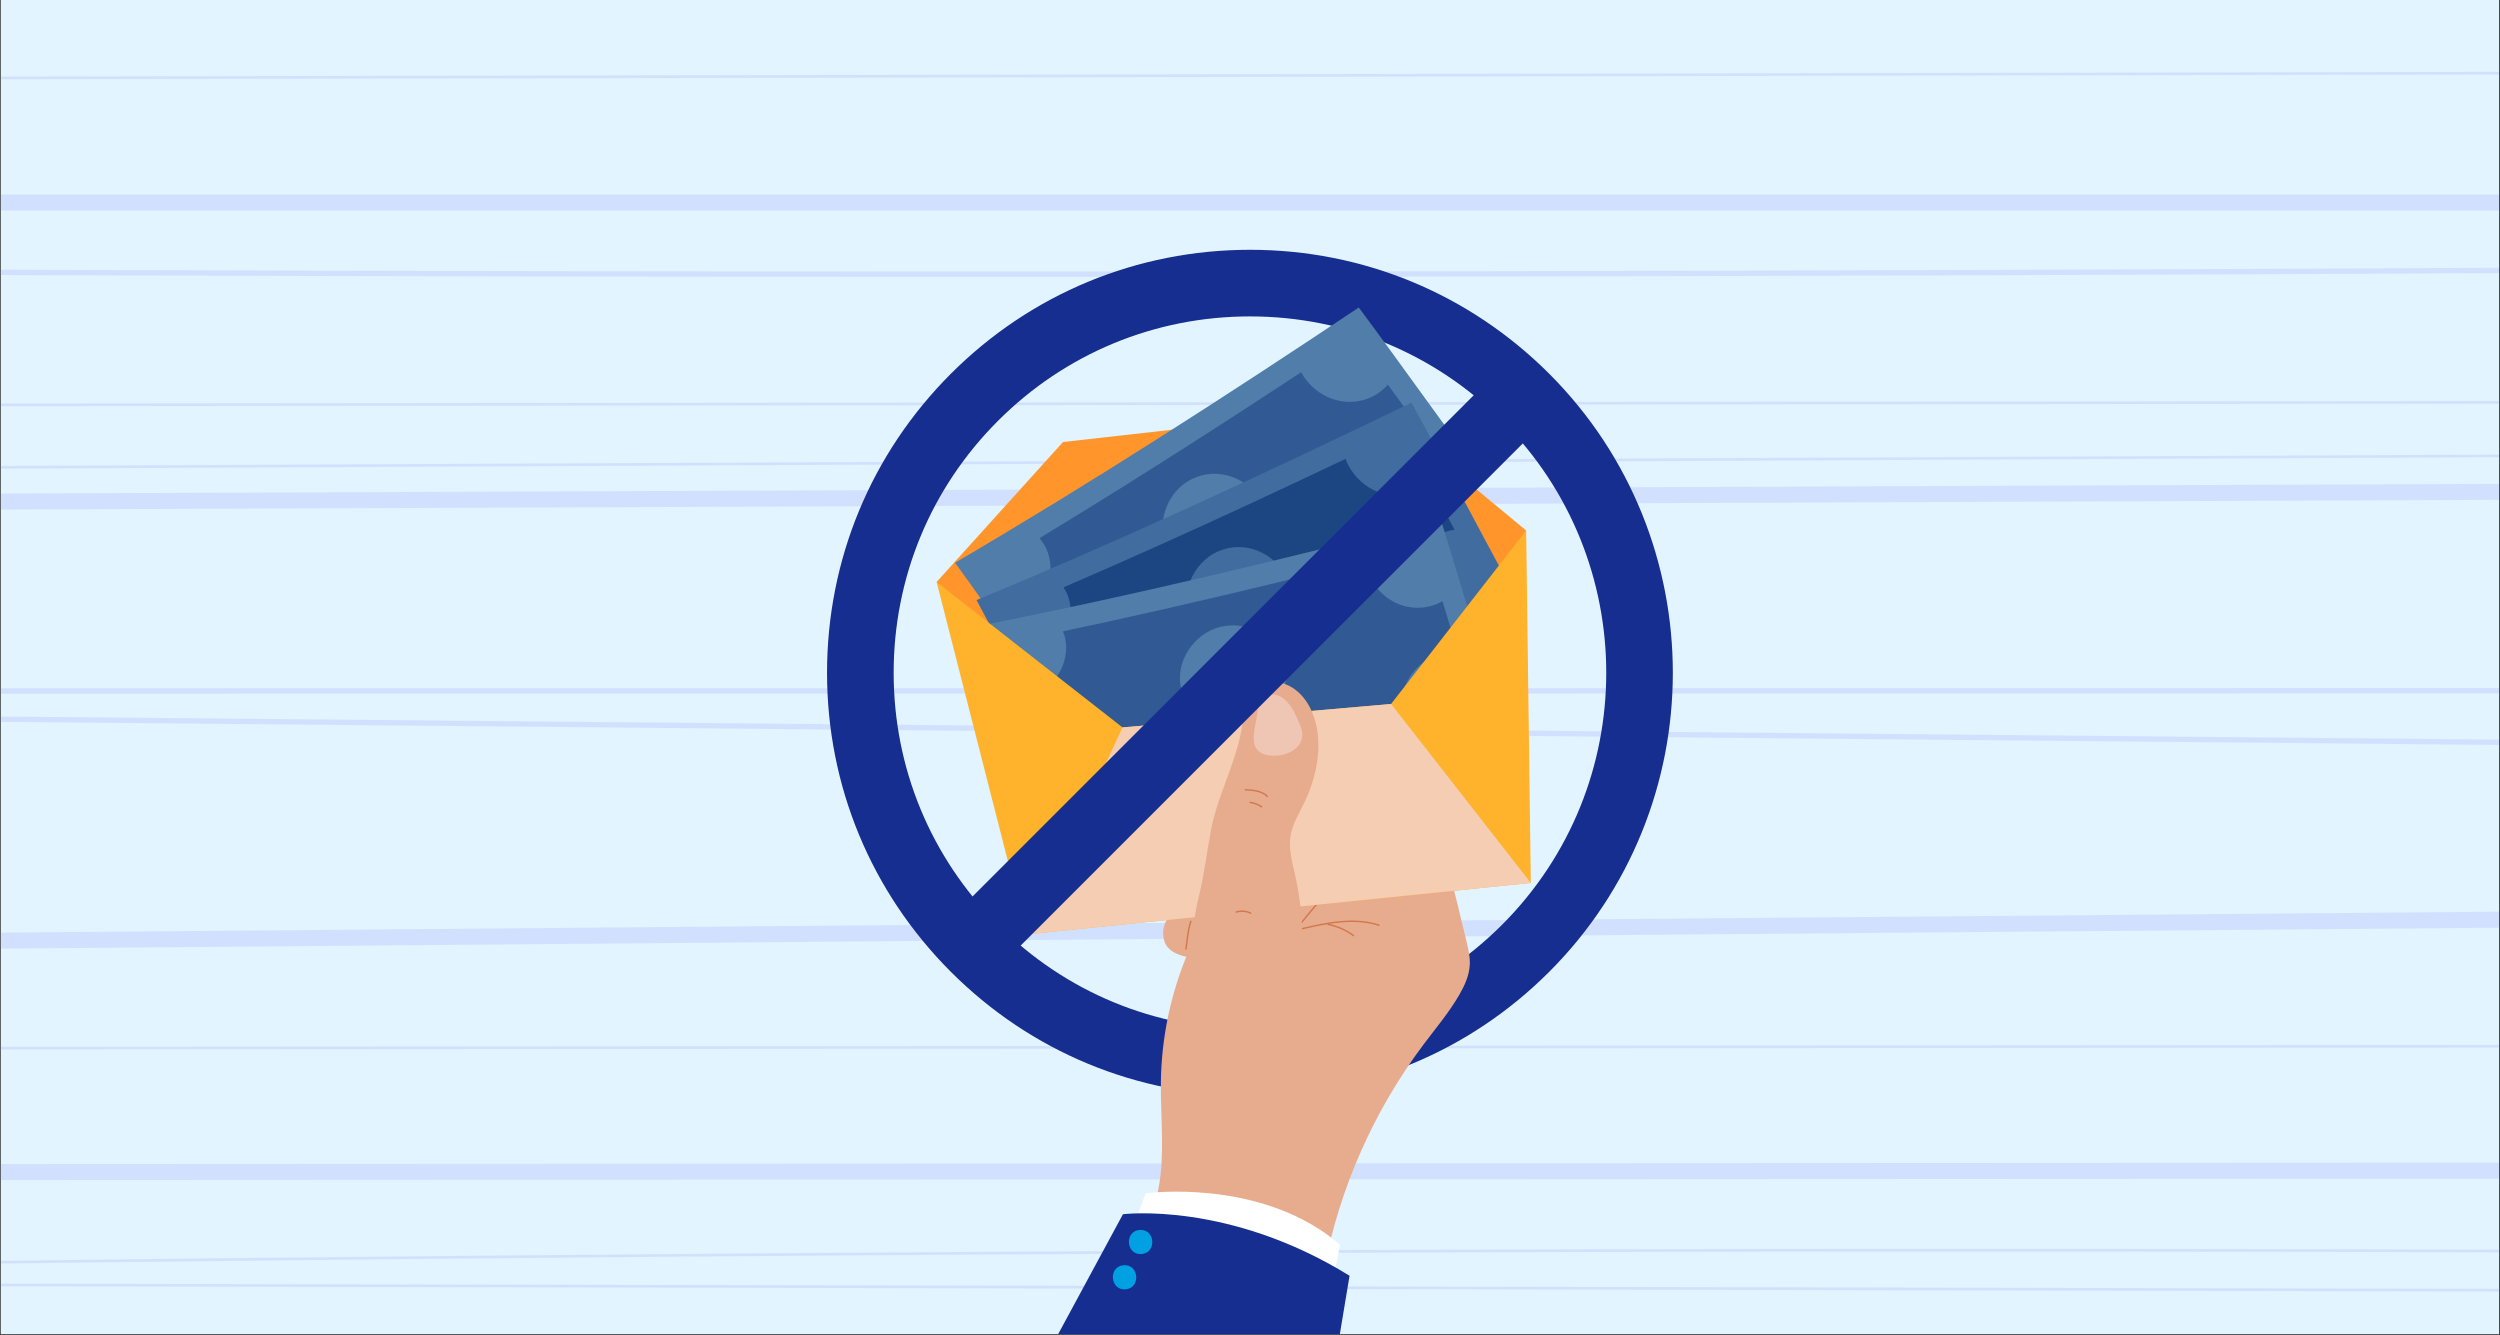 <?xml version="1.0" encoding="UTF-8"?> <svg xmlns="http://www.w3.org/2000/svg" width="2584" height="1380" viewBox="0 0 2584 1380" fill="none"><rect x="0" y="0" width="2584" height="1380" fill="#333333" stroke="none"/><g clip-path="url(#clip0_1137_2158)"><path d="M2583.09 0.012H0.772V1379.01H2583.09V0.012Z" fill="#E1F4FF"></path><mask id="mask0_1137_2158" style="mask-type:luminance" maskUnits="userSpaceOnUse" x="0" y="0" width="2584" height="1380"><path d="M2583.09 0.012H0.772V1379.01H2583.09V0.012Z" fill="white"></path></mask><g mask="url(#mask0_1137_2158)"><path d="M2627.89 276.509C2256.17 278.484 1884.44 279.764 1512.7 280.338C1142.86 280.908 773.016 280.784 403.176 279.962C194.55 279.499 -14.076 278.812 -222.702 277.91C-229.349 277.883 -229.354 283.399 -222.702 283.426C149.024 285.037 520.764 285.95 892.5 286.16C1262.35 286.367 1632.19 285.878 2002.03 284.695C2210.65 284.028 2419.27 283.137 2627.89 282.028C2634.54 281.992 2634.55 276.476 2627.89 276.509Z" fill="#D2E0FF"></path><path d="M2692.86 201.083H-161.645C-181.586 201.083 -181.617 217.631 -161.645 217.631H2692.86C2712.8 217.631 2712.84 201.083 2692.86 201.083Z" fill="#D2E0FF"></path><path d="M2961.21 498.619C2549.02 500.222 2136.84 501.824 1724.65 503.429L493.242 508.22L-202.322 510.926C-222.252 511.003 -222.299 527.551 -202.322 527.474C209.863 525.871 622.048 524.266 1034.23 522.664L2265.64 517.876L2961.2 515.17C2981.14 515.087 2981.19 498.539 2961.21 498.619Z" fill="#D2E0FF"></path><path d="M2729.45 941.077C2345.79 944.293 1962.13 947.509 1578.48 950.725C1194.82 953.94 811.162 957.156 427.506 960.372C210.731 962.19 -6.045 964.007 -222.821 965.825C-242.741 965.99 -242.803 982.541 -222.821 982.373C160.835 979.157 544.496 975.941 928.151 972.725C1311.81 969.509 1695.47 966.294 2079.12 963.078C2295.9 961.26 2512.67 959.443 2729.45 957.628C2749.37 957.46 2749.43 940.912 2729.45 941.077Z" fill="#D2E0FF"></path><path d="M2635.93 1201.72C2253.36 1201.93 1870.78 1202.14 1488.2 1202.36C1105.62 1202.57 723.043 1202.78 340.467 1202.99C124.3 1203.11 -91.861 1203.22 -308.027 1203.34C-327.967 1203.35 -327.998 1219.9 -308.027 1219.89C74.549 1219.68 457.131 1219.47 839.707 1219.26C1222.28 1219.05 1604.86 1218.84 1987.44 1218.63C2203.61 1218.51 2419.77 1218.39 2635.93 1218.27C2655.87 1218.26 2655.91 1201.71 2635.93 1201.72Z" fill="#D2E0FF"></path><path d="M2652.2 711.187C2265.64 711.225 1879.08 711.264 1492.52 711.302L338.747 711.415C121.801 711.437 -95.15 711.46 -312.097 711.479C-318.743 711.479 -318.754 716.995 -312.097 716.995C74.467 716.956 461.025 716.918 847.588 716.879C1232.18 716.84 1616.77 716.802 2001.36 716.763C2218.31 716.741 2435.26 716.719 2652.2 716.7C2658.85 716.7 2658.86 711.184 2652.2 711.187Z" fill="#D2E0FF"></path><path d="M2660.39 765.194C2270.65 761.589 1880.91 757.984 1491.18 754.38C1103.43 750.794 715.678 747.206 327.932 743.621C109.199 741.599 -109.529 739.575 -328.257 737.55C-334.904 737.49 -334.909 743.006 -328.257 743.066C61.483 746.671 451.217 750.276 840.952 753.88C1228.7 757.466 1616.45 761.054 2004.2 764.639C2222.93 766.661 2441.66 768.685 2660.39 770.71C2667.04 770.773 2667.04 765.257 2660.39 765.194Z" fill="#D2E0FF"></path><path d="M2794.52 468.875C2406.37 470.645 2018.21 472.416 1630.06 474.186C1243.88 475.949 857.706 477.708 471.53 479.471C253.685 480.464 35.845 481.459 -181.999 482.452C-185.32 482.466 -185.33 485.224 -181.999 485.21C206.16 483.44 594.314 481.669 982.468 479.898C1368.64 478.136 1754.82 476.376 2141 474.614C2358.84 473.621 2576.68 472.625 2794.52 471.633C2797.85 471.616 2797.86 468.858 2794.52 468.875Z" fill="#D2E0FF"></path><path d="M2660.35 414.365C2281.74 414.751 1903.13 415.137 1524.52 415.524C1147.85 415.907 771.167 416.29 394.489 416.674C182.005 416.892 -30.484 417.107 -242.968 417.325C-246.289 417.327 -246.299 420.085 -242.968 420.083C135.642 419.696 514.252 419.31 892.861 418.924C1269.54 418.541 1646.22 418.157 2022.9 417.771C2235.38 417.556 2447.86 417.338 2660.35 417.12C2663.67 417.12 2663.68 414.362 2660.35 414.365Z" fill="#D2E0FF"></path><path d="M2639.99 74.141C2279.41 74.828 1918.84 75.515 1558.26 76.199C1199.52 76.883 840.781 77.564 482.04 78.248C279.673 78.634 77.307 79.017 -125.059 79.403C-128.38 79.409 -128.39 82.167 -125.059 82.161C235.521 81.475 596.096 80.788 956.676 80.104C1315.41 79.42 1674.15 78.739 2032.89 78.055C2235.26 77.669 2437.62 77.285 2639.98 76.899C2643.32 76.894 2643.32 74.136 2639.99 74.141Z" fill="#D2E0FF"></path><path d="M2595.28 1080.03C2219.32 1080.31 1843.36 1080.59 1467.41 1080.86C1093.37 1081.14 719.329 1081.42 345.29 1081.69C134.294 1081.85 -76.702 1082 -287.699 1082.16C-291.02 1082.16 -291.025 1084.92 -287.699 1084.92C88.256 1084.64 464.217 1084.36 840.172 1084.08C1214.21 1083.81 1588.25 1083.53 1962.29 1083.25C2173.29 1083.1 2384.28 1082.94 2595.28 1082.79C2598.6 1082.79 2598.61 1080.03 2595.28 1080.03Z" fill="#D2E0FF"></path><path d="M2753.85 1292.29C2375.74 1290.69 1997.62 1290.36 1619.51 1291.31C1243.33 1292.25 867.157 1294.46 491.026 1297.93C278.847 1299.88 66.689 1302.24 -145.459 1305C-148.775 1305.04 -148.791 1307.8 -145.459 1307.76C232.546 1302.85 610.608 1299.2 988.696 1296.83C1364.86 1294.48 1741.05 1293.39 2117.23 1293.55C2329.44 1293.65 2541.65 1294.15 2753.85 1295.04C2757.17 1295.06 2757.17 1292.3 2753.85 1292.29Z" fill="#D2E0FF"></path><path d="M2778.28 1332.56C2396.49 1331.76 2014.7 1330.96 1632.91 1330.16C1253.07 1329.37 873.236 1328.57 493.392 1327.77C279.121 1327.32 64.855 1326.87 -149.415 1326.43C-152.736 1326.42 -152.742 1329.18 -149.415 1329.19C232.37 1329.99 614.162 1330.79 995.948 1331.59C1375.79 1332.38 1755.63 1333.18 2135.47 1333.97C2349.74 1334.42 2564.01 1334.87 2778.28 1335.32C2781.6 1335.33 2781.6 1332.57 2778.28 1332.56Z" fill="#D2E0FF"></path></g><path d="M1292.04 1132.61C1175.25 1132.61 1065.46 1087.13 982.881 1004.55C900.304 921.972 854.825 812.176 854.825 695.394C854.825 578.61 900.304 468.816 982.881 386.236C1065.46 303.659 1175.25 258.18 1292.04 258.18C1408.82 258.18 1518.61 303.659 1601.19 386.236C1771.66 556.706 1771.66 834.08 1601.19 1004.55C1518.61 1087.13 1408.82 1132.61 1292.04 1132.61ZM1292.03 327.039C1193.64 327.039 1101.14 365.356 1031.57 434.929C961.992 504.502 923.675 597.003 923.675 695.394C923.675 793.786 961.992 886.289 1031.57 955.86C1101.14 1025.43 1193.64 1063.75 1292.03 1063.75C1390.42 1063.75 1482.92 1025.43 1552.5 955.86C1696.12 812.24 1696.12 578.552 1552.5 434.929C1482.93 365.356 1390.42 327.039 1292.03 327.039Z" fill="#162E8F"></path><path d="M1262.61 795.904C1261.53 799.283 1261.47 802.758 1262.43 806.172C1249.5 810.461 1237.22 816.686 1226.11 824.577C1217.68 830.572 1209.69 837.832 1205.51 847.303C1201.33 856.771 1200.85 869.179 1207.85 876.802C1200.28 881.4 1195.17 889.174 1191.53 897.247C1187.29 906.641 1184.7 917.193 1186.81 927.279C1188.92 937.365 1197.13 946.852 1207.28 948.642C1202 955.948 1200.73 965.987 1204.05 974.375C1207.36 982.762 1217.31 987.163 1226.16 988.879C1209.72 1029.17 1200.78 1072.51 1199.92 1116.02C1199.28 1148.62 1203.12 1181.35 1199.61 1213.76C1197.51 1233.05 1191.94 1251.56 1187.28 1270.39C1208.08 1295.78 1237.26 1314.18 1269.12 1322.03C1300.99 1329.87 1338.18 1325.71 1368.39 1312.89C1384.35 1228.54 1419.94 1147.97 1471.54 1079.37C1484.2 1062.54 1497.86 1046.35 1508.39 1028.12C1513.85 1018.67 1518.53 1008.41 1519.14 997.517C1519.62 989.105 1517.66 980.768 1515.69 972.576C1503.03 919.758 1489.76 867.086 1475.87 814.576C1473.55 805.803 1471.04 796.685 1465.02 789.892C1459.94 784.158 1452.87 780.661 1445.99 777.302C1416.63 762.982 1385.22 749.578 1355.86 735.259C1351.49 725.176 1344.51 716.002 1335.09 710.335C1325.68 704.67 1313.7 702.849 1303.45 706.815C1293.2 710.781 1285.29 720.972 1285.29 731.963C1278.14 734.202 1269.61 736.602 1263.05 740.212C1256.48 743.822 1250.52 748.914 1247.12 755.591C1244.76 760.213 1243.72 765.442 1243.73 770.63C1243.74 776.096 1244.95 781.684 1248.03 786.205C1251.1 790.722 1257.15 795.813 1262.61 795.904Z" fill="#E7AC8D"></path><path d="M1282.31 741.095C1278.27 753.911 1273.92 766.628 1269.27 779.23" stroke="#D3774F" stroke-width="1.5" stroke-miterlimit="10" stroke-linecap="round" stroke-linejoin="round"></path><path d="M1230.83 952.311C1227.87 961.213 1227.12 971.619 1225.8 980.881" stroke="#D3774F" stroke-width="1.5" stroke-miterlimit="10" stroke-linecap="round" stroke-linejoin="round"></path><path d="M1350.54 821.849C1359.89 830.647 1372.09 836.168 1384.74 833.97C1389.04 852.225 1398.19 869.885 1410.4 884.116C1386.16 906.081 1364.69 929.176 1344.3 954.754" stroke="#D3774F" stroke-width="1.5" stroke-miterlimit="10" stroke-linecap="round" stroke-linejoin="round"></path><path d="M1344.71 960.14C1371.27 954.023 1399.4 947.953 1425.36 956.288" stroke="#D3774F" stroke-width="1.5" stroke-miterlimit="10" stroke-linecap="round" stroke-linejoin="round"></path><path d="M1372.83 955.458C1382.28 957.396 1391.29 961.39 1399.08 967.08" stroke="#D3774F" stroke-width="1.5" stroke-miterlimit="10" stroke-linecap="round" stroke-linejoin="round"></path><path d="M1219.36 873.28C1228.55 868.994 1238.36 866.016 1248.38 864.457" stroke="#D3774F" stroke-width="1.5" stroke-miterlimit="10" stroke-linecap="round" stroke-linejoin="round"></path><path d="M1216.07 943.364C1223.18 939.246 1230.67 935.785 1238.42 933.046" stroke="#D3774F" stroke-width="1.5" stroke-miterlimit="10" stroke-linecap="round" stroke-linejoin="round"></path><path d="M1385.04 1286.35L1376.89 1328.29C1376.89 1328.29 1239.57 1360.31 1170.26 1271.85L1184.05 1233.38C1184.05 1233.38 1299.26 1217.6 1379.83 1282.18C1381.64 1283.63 1383.39 1285.04 1385.04 1286.35Z" fill="white"></path><path d="M1160.68 1255.02C1160.68 1255.02 1269.81 1241.23 1394.89 1318.63L1378.28 1418.41L1078.07 1407.92L1160.68 1255.02Z" fill="#162E8F"></path><path d="M1177.84 1271.26C1161.8 1272.66 1163.95 1297.58 1180.01 1296.18C1196.05 1294.78 1193.9 1269.86 1177.84 1271.26Z" fill="#00A0E3"></path><path d="M1161.26 1307.74C1145.23 1309.14 1147.37 1334.06 1163.44 1332.66C1179.47 1331.26 1177.32 1306.34 1161.26 1307.74Z" fill="#00A0E3"></path><path d="M968.076 601.532L1098.72 456.864L1423 420.331L1577.44 548.346L1440.89 762.698L1096.3 792.774L968.076 601.532Z" fill="#FF952B"></path><path d="M1105.96 763.652C1069.79 700.828 1030.1 640.036 987.12 581.663C1128.7 498.691 1267.92 408.902 1404.43 317.833C1447.08 375.042 1490.02 436.087 1532.67 493.296C1392.5 590.698 1253.24 677.374 1105.96 763.652Z" fill="#507DAA"></path><path d="M1450.02 418.971C1444.87 411.864 1439.68 404.69 1434.46 397.497C1431.16 401.281 1427.35 404.61 1423.08 407.285C1397.24 423.472 1364.88 414.338 1348.11 390.064C1346.92 388.33 1345.87 386.531 1344.94 384.692C1280.35 427.19 1221.11 465.303 1165.39 500.197C1134.12 519.787 1103.96 538.37 1074.44 556.248C1075.52 557.552 1076.55 558.904 1077.52 560.313C1094.23 584.509 1084.41 620.178 1060.3 635.281C1058.51 636.404 1056.69 637.391 1054.84 638.271C1064.04 651.989 1073.05 665.848 1081.91 679.792C1084.3 677.534 1086.9 675.49 1089.7 673.736C1115.55 657.549 1147.91 666.684 1164.67 690.96C1166.56 693.693 1168.09 696.575 1169.32 699.553C1212.36 673.774 1253.07 648.856 1292.4 624.227C1343.62 592.14 1392.37 560.597 1439.81 528.88C1438.17 527.041 1436.62 525.091 1435.2 523.025C1418.49 498.829 1428.31 463.16 1452.42 448.057C1456.98 445.202 1461.74 443.153 1466.58 441.818C1461.02 434.168 1455.49 426.531 1450.02 418.971ZM1284.85 590.017C1259.01 606.203 1226.64 597.069 1209.88 572.796C1193.17 548.6 1202.99 512.931 1227.11 497.828C1252.95 481.641 1285.31 490.776 1302.07 515.052C1318.78 539.242 1308.96 574.914 1284.85 590.017Z" fill="#315A94"></path><path d="M1102.04 816.805C1074.85 749.609 1043.88 683.941 1009.32 620.217C1160.96 557.478 1311.19 487.659 1458.92 416.205C1493.3 478.732 1527.45 545.095 1561.84 607.619C1409.62 684.845 1259.77 751.572 1102.04 816.805Z" fill="#416C9F"></path><path d="M1490.18 522.647C1486.06 514.9 1481.9 507.081 1477.72 499.243C1473.93 502.539 1469.7 505.311 1465.1 507.374C1437.28 519.856 1406.48 506.364 1393.21 480.017C1392.26 478.136 1391.47 476.211 1390.8 474.258C1320.99 507.481 1257.07 537.097 1197.1 564.009C1163.43 579.117 1131 593.385 1099.31 607.037C1100.19 608.476 1101.03 609.957 1101.8 611.488C1115.03 637.75 1100.4 671.731 1074.44 683.381C1072.51 684.247 1070.57 684.972 1068.62 685.593C1075.85 700.447 1082.87 715.41 1089.73 730.438C1092.41 728.529 1095.27 726.864 1098.28 725.509C1126.1 713.027 1156.91 726.519 1170.17 752.866C1171.67 755.831 1172.79 758.898 1173.59 762.017C1219.77 742.394 1263.52 723.306 1305.85 704.309C1361 679.564 1413.62 655.015 1464.97 630.116C1463.6 628.066 1462.33 625.926 1461.2 623.681C1447.98 597.42 1462.6 563.438 1488.56 551.788C1493.46 549.588 1498.46 548.211 1503.43 547.552C1498.99 539.212 1494.56 530.888 1490.18 522.647ZM1303.09 669.387C1275.27 681.87 1244.46 668.377 1231.19 642.03C1217.96 615.769 1232.59 581.787 1258.55 570.137C1286.37 557.655 1317.17 571.147 1330.44 597.494C1343.67 623.753 1329.04 657.737 1303.09 669.387Z" fill="#1B4681"></path><path d="M1060.15 858.732C1046.73 787.495 1029.3 717.015 1007.97 647.734C1169 616.091 1330.03 577.228 1488.94 536.269C1510.34 604.342 1530.75 676.133 1552.15 744.206C1387.7 789.936 1227.64 825.842 1060.15 858.732Z" fill="#507DAA"></path><path d="M1498.62 646.782C1496.11 638.376 1493.57 629.889 1491.02 621.381C1486.65 623.866 1481.96 625.749 1477.05 626.866C1447.31 633.626 1419.77 614.329 1411.95 585.885C1411.39 583.853 1411 581.812 1410.73 579.768C1335.74 598.589 1267.24 615.035 1203.14 629.608C1167.15 637.788 1132.55 645.389 1098.79 652.532C1099.37 654.118 1099.9 655.734 1100.35 657.386C1108.14 685.739 1087.11 716.176 1059.37 722.481C1057.31 722.95 1055.27 723.281 1053.23 723.504C1057.39 739.489 1061.33 755.544 1065.09 771.628C1068.1 770.285 1071.22 769.215 1074.45 768.481C1104.18 761.722 1131.72 781.017 1139.54 809.46C1140.42 812.662 1140.92 815.889 1141.1 819.105C1190.24 808.961 1236.88 798.864 1282.13 788.576C1341.07 775.175 1397.49 761.473 1452.74 747.173C1451.8 744.895 1450.98 742.545 1450.32 740.124C1442.52 711.771 1463.55 681.334 1491.29 675.029C1496.53 673.838 1501.71 673.471 1506.71 673.808C1504 664.756 1501.3 655.723 1498.62 646.782ZM1286.29 753.798C1256.56 760.558 1229.02 741.26 1221.2 712.817C1213.41 684.464 1234.44 654.027 1262.18 647.722C1291.91 640.963 1319.45 660.26 1327.28 688.704C1335.07 717.053 1314.04 747.49 1286.29 753.798Z" fill="#315A94"></path><path d="M1577.44 548.346L1582.25 912.59L1061.08 965.723L968.076 601.531L1160.2 751.856L1437.82 727.624L1577.44 548.346Z" fill="#FFB22B"></path><path d="M1160.2 751.856L1061.08 965.723L1582.25 912.59L1437.82 727.625L1160.2 751.856Z" fill="#F4CDB3"></path><path d="M1343.86 992.983C1348.1 963.031 1345.02 932.88 1338.31 903.133C1335.37 890.068 1331.72 876.681 1333.97 863.478C1336.09 850.968 1343.27 840.01 1348.7 828.534C1362.24 799.865 1368.47 764.353 1355.86 735.259C1351.49 725.176 1344.51 716.002 1335.09 710.335C1325.68 704.67 1313.7 702.849 1303.45 706.815C1293.2 710.781 1285.29 720.972 1285.29 731.963C1285.31 775.655 1259.87 814.81 1251.7 857.73C1247.36 880.572 1244.78 903.781 1239.16 926.344C1233.65 948.455 1232.97 968.133 1226.16 988.876C1265.47 989.135 1304.64 990.501 1343.86 992.983Z" fill="#E7AC8D"></path><path d="M1287.25 816.289C1295.32 816.697 1304.16 817.431 1309.91 823.107" stroke="#D3774F" stroke-width="1.5" stroke-miterlimit="10" stroke-linecap="round" stroke-linejoin="round"></path><path d="M1292.23 829.354C1296.42 830.002 1300.46 831.552 1304 833.874" stroke="#D3774F" stroke-width="1.5" stroke-miterlimit="10" stroke-linecap="round" stroke-linejoin="round"></path><path d="M1277.73 942.71C1282.61 941.182 1288.06 941.593 1292.66 943.833" stroke="#D3774F" stroke-width="1.5" stroke-miterlimit="10" stroke-linecap="round" stroke-linejoin="round"></path><path d="M1299.6 737.244C1300.37 730.807 1301.87 723.292 1308.23 719.684C1311.94 717.585 1316.55 717.431 1320.35 718.62C1324.14 719.808 1327.21 722.197 1329.79 724.875C1335.68 731.009 1339.25 738.717 1342.51 746.398C1344.82 751.82 1347.04 757.662 1345.52 763.672C1341.49 779.602 1317 785.01 1304.03 778.482C1289.85 771.342 1298.09 749.926 1299.6 737.244Z" fill="#EFC6B4"></path><path d="M1034.05 998.229L983.615 948.154L1541.69 390.076L1592.13 440.15L1034.05 998.229Z" fill="#162E8F"></path></g><defs><clipPath id="clip0_1137_2158"><rect width="2582.32" height="1379" fill="white" transform="translate(0.772 0.012)"></rect></clipPath></defs></svg> 